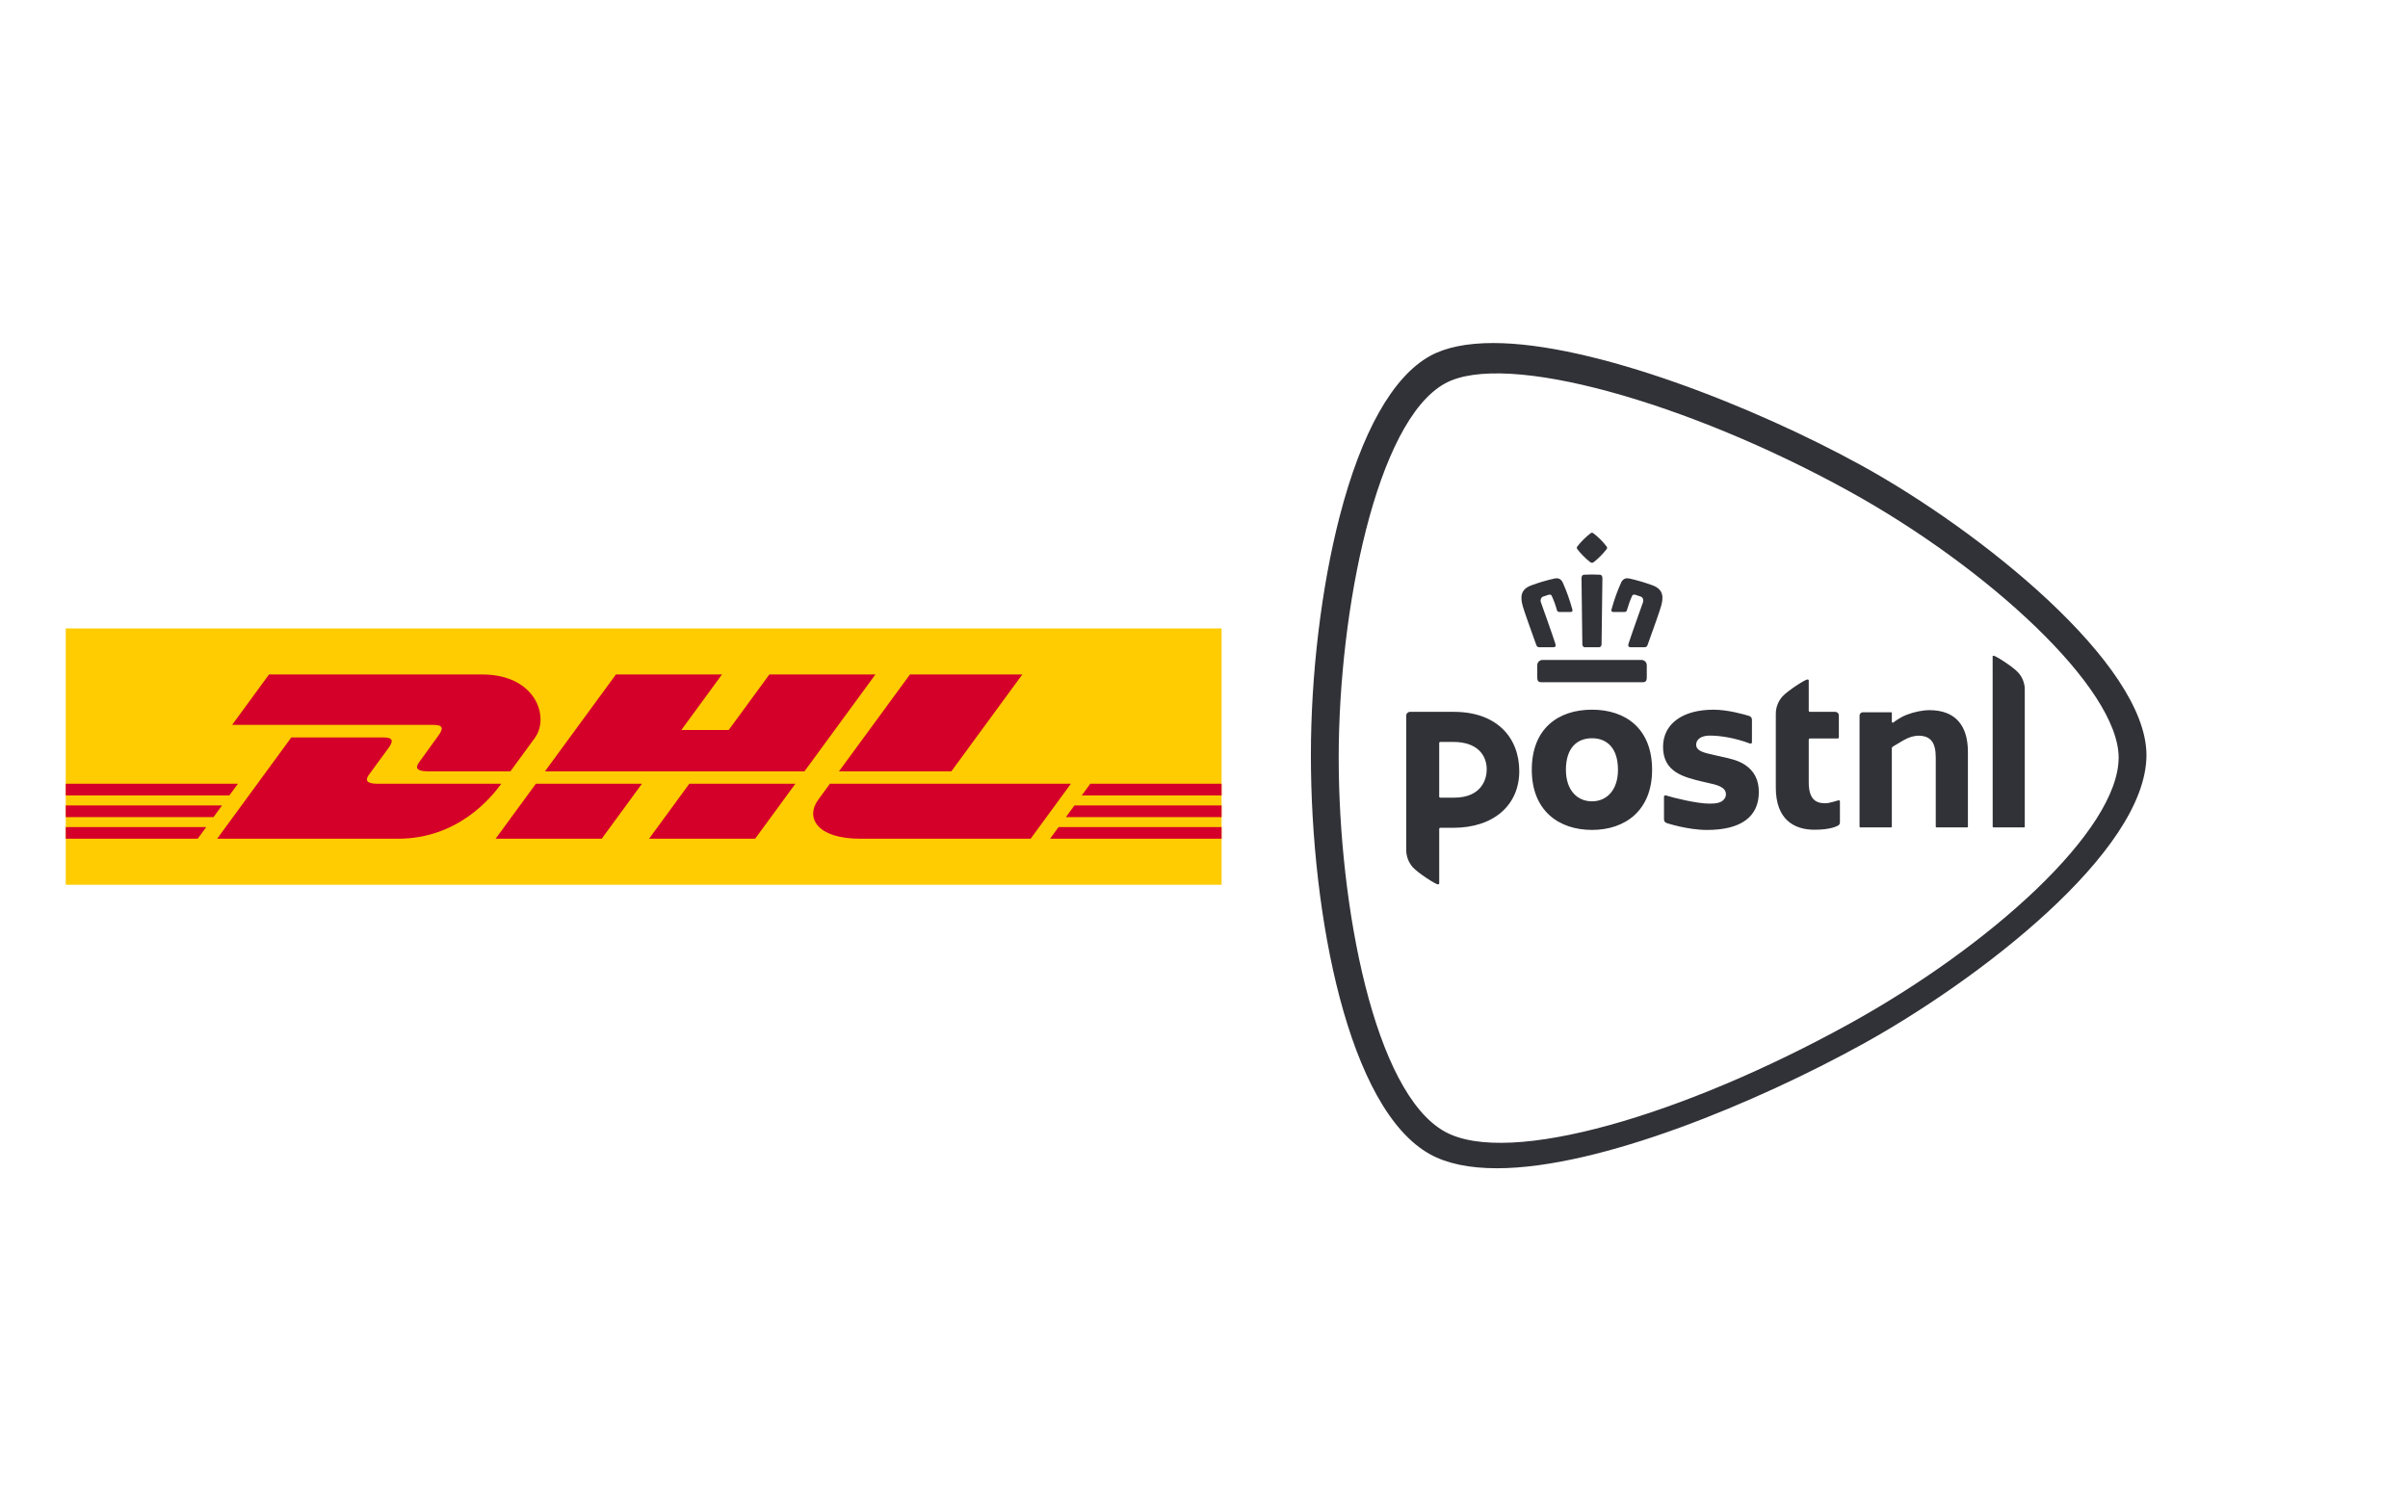<svg xmlns="http://www.w3.org/2000/svg" xmlns:xlink="http://www.w3.org/1999/xlink" width="1000" zoomAndPan="magnify" viewBox="0 0 750 471" height="628" preserveAspectRatio="xMidYMid meet" version="1.0"><defs><clipPath id="33c1811050"><path d="M 20.48 195.559 L 380.48 195.559 L 380.48 275.809 L 20.48 275.809 Z M 20.48 195.559 " clip-rule="nonzero"/></clipPath><clipPath id="00956a228f"><path d="M 20.48 210 L 380.48 210 L 380.48 262 L 20.48 262 Z M 20.48 210 " clip-rule="nonzero"/></clipPath><clipPath id="0876348655"><path d="M 408.293 106.766 L 668.543 106.766 L 668.543 364 L 408.293 364 Z M 408.293 106.766 " clip-rule="nonzero"/></clipPath></defs><g clip-path="url(#33c1811050)"><path fill="#fecc00" d="M 20.48 195.758 L 380.48 195.758 L 380.48 275.609 L 20.48 275.609 Z M 20.48 195.758 " fill-opacity="1" fill-rule="nonzero"/></g><g clip-path="url(#00956a228f)"><path fill="#d50029" d="M 136.555 229.121 C 134.98 231.262 132.348 234.984 130.746 237.16 C 129.934 238.266 128.465 240.273 133.336 240.273 L 158.969 240.273 C 158.969 240.273 163.102 234.621 166.566 229.898 C 171.277 223.469 166.973 210.098 150.129 210.098 L 83.793 210.098 L 72.293 225.805 L 134.98 225.805 C 138.145 225.805 138.102 227.012 136.555 229.121 Z M 117.723 244.145 C 112.852 244.145 114.32 242.137 115.133 241.031 C 116.734 238.855 119.41 235.172 120.984 233.031 C 122.531 230.922 122.574 229.711 119.406 229.711 L 90.734 229.711 L 67.637 261.266 L 123.969 261.266 C 142.574 261.266 152.934 248.547 156.125 244.148 Z M 154.367 261.266 L 187.414 261.266 L 199.941 244.145 L 166.898 244.148 C 166.891 244.145 154.367 261.266 154.367 261.266 Z M 239.633 210.098 L 226.957 227.402 L 212.207 227.402 L 224.875 210.098 L 191.84 210.098 L 169.738 240.273 L 250.566 240.273 L 272.664 210.098 Z M 202.16 261.266 L 235.195 261.266 L 247.73 244.148 L 214.695 244.148 C 214.684 244.145 202.16 261.266 202.16 261.266 Z M 20.48 250.898 L 20.48 254.535 L 66.504 254.535 L 69.164 250.898 Z M 74.109 244.145 L 20.48 244.145 L 20.48 247.777 L 71.445 247.777 Z M 20.48 261.266 L 61.574 261.266 L 64.223 257.648 L 20.48 257.648 Z M 331.984 254.531 L 380.48 254.531 L 380.48 250.898 L 334.648 250.898 Z M 327.059 261.266 L 380.48 261.266 L 380.48 257.648 L 329.703 257.648 Z M 339.586 244.145 L 336.93 247.781 L 380.48 247.781 L 380.48 244.145 Z M 296.316 240.273 L 318.418 210.098 L 283.426 210.098 C 283.414 210.098 261.312 240.273 261.312 240.273 Z M 258.477 244.145 C 258.477 244.145 256.062 247.465 254.891 249.062 C 250.742 254.695 254.41 261.266 267.949 261.266 L 321.004 261.266 L 333.539 244.148 L 258.477 244.148 Z M 258.477 244.145 " fill-opacity="1" fill-rule="nonzero"/></g><g clip-path="url(#0876348655)"><path fill="#313237" d="M 579.98 145.105 C 546.551 126.684 496.332 106.859 465.074 106.859 C 456.871 106.859 450.266 108.207 445.441 110.859 C 433.77 117.297 424.004 134.656 417.195 161.082 C 411.543 183.047 408.293 210.07 408.293 235.215 C 408.293 285.254 419.922 345.512 445.441 359.582 C 450.664 362.457 457.648 363.922 466.211 363.922 C 498.504 363.922 547.676 343.133 579.98 325.332 C 615.559 305.727 668.488 265.555 668.543 235.215 C 668.496 206.703 616.734 165.359 579.98 145.105 M 575.781 319.043 C 524.504 347.297 470.047 363.535 450.051 352.535 C 428.004 340.375 416.961 282.273 416.953 235.992 C 416.961 190.066 428.68 131.238 450.051 119.453 C 468.809 109.113 525.746 125.367 575.781 152.938 C 619.141 176.836 659.844 214.328 659.879 235.992 C 659.84 258.699 619.824 294.773 575.781 319.043 " fill-opacity="1" fill-rule="nonzero"/></g><path fill="#313237" d="M 600.941 221.219 C 598.828 221.219 596.246 221.75 593.824 222.668 C 592.711 223.09 591.074 224.016 590 224.844 L 589.707 225.07 C 589.684 225.078 589.605 225.117 589.543 225.117 C 589.457 225.117 589.387 225.09 589.328 225.031 C 589.27 224.973 589.238 224.902 589.238 224.82 L 589.238 222.102 C 589.234 221.953 589.16 221.879 589.008 221.879 L 580.219 221.879 C 580.082 221.879 579.949 221.902 579.824 221.953 C 579.695 222.004 579.582 222.078 579.484 222.172 C 579.387 222.27 579.312 222.379 579.258 222.504 C 579.203 222.633 579.176 222.762 579.176 222.898 L 579.176 257.523 C 579.176 257.641 579.277 257.738 579.402 257.738 L 589.004 257.738 C 589.125 257.738 589.23 257.641 589.23 257.523 L 589.23 233.078 C 589.23 232.898 589.375 232.68 589.492 232.605 C 589.938 232.336 591.223 231.551 592.844 230.609 C 594.469 229.68 596.121 229.176 597.477 229.176 C 601.285 229.176 602.914 231.215 602.914 236.004 L 602.914 257.527 C 602.914 257.641 603.012 257.742 603.129 257.742 L 612.711 257.742 C 612.84 257.742 612.93 257.652 612.93 257.527 L 612.93 234.246 C 612.93 225.723 608.789 221.219 600.941 221.219 M 628.613 209.523 C 626.887 207.617 621.539 204.258 620.934 204.258 C 620.68 204.258 620.629 204.316 620.629 204.504 L 620.641 257.523 C 620.641 257.641 620.734 257.738 620.852 257.738 L 630.418 257.738 C 630.559 257.738 630.633 257.664 630.637 257.523 L 630.637 214.801 C 630.637 213.828 630.461 212.887 630.113 211.977 C 629.766 211.066 629.266 210.25 628.613 209.523 M 495.84 221.07 C 485.453 221.07 477.094 226.828 477.094 239.801 C 477.094 252.477 485.453 258.527 495.84 258.527 C 506.191 258.527 514.566 252.477 514.566 239.801 C 514.562 226.84 506.191 221.07 495.84 221.07 M 495.84 249.621 C 491.203 249.621 487.723 246.094 487.723 239.805 C 487.723 232.961 491.203 229.969 495.84 229.969 C 500.461 229.969 503.938 232.961 503.938 239.805 C 503.938 246.094 500.461 249.621 495.84 249.621 M 572.715 249.297 C 572.367 249.297 570 250.223 568.488 250.223 C 565.277 250.223 563.355 248.711 563.355 243.625 L 563.355 230.391 C 563.355 230.199 563.508 230.043 563.703 230.043 L 572.383 230.043 C 572.48 230.043 572.562 230.012 572.633 229.941 C 572.699 229.875 572.734 229.789 572.73 229.695 L 572.734 229.695 L 572.73 222.879 C 572.73 222.73 572.699 222.586 572.641 222.449 C 572.586 222.309 572.504 222.188 572.395 222.082 C 572.289 221.973 572.168 221.891 572.027 221.836 C 571.891 221.777 571.746 221.746 571.594 221.746 L 563.703 221.746 C 563.609 221.75 563.527 221.715 563.457 221.648 C 563.391 221.582 563.355 221.5 563.355 221.402 L 563.355 212.031 C 563.355 211.746 563.23 211.66 562.93 211.66 C 562.23 211.66 556.828 215.129 555.152 216.969 C 554.492 217.707 553.984 218.535 553.633 219.461 C 553.277 220.383 553.098 221.34 553.098 222.328 L 553.098 245.352 C 553.098 255.344 558.867 258.465 565.078 258.465 C 568.633 258.465 571.043 257.945 572.477 257.172 C 572.871 256.957 573.066 256.621 573.066 256.172 L 573.066 249.648 C 573.066 249.551 573.031 249.469 572.961 249.398 C 572.895 249.332 572.809 249.297 572.715 249.297 M 452.82 221.746 L 439.16 221.746 C 439.008 221.746 438.859 221.773 438.715 221.832 C 438.574 221.891 438.449 221.973 438.34 222.078 C 438.227 222.188 438.145 222.312 438.086 222.453 C 438.023 222.598 437.992 222.742 437.992 222.898 L 437.992 264.812 C 437.996 265.805 438.176 266.758 438.527 267.684 C 438.883 268.605 439.391 269.438 440.051 270.176 C 441.738 272.023 447.137 275.484 447.84 275.484 C 448.141 275.484 448.262 275.402 448.262 275.113 L 448.262 258.223 C 448.262 258.023 448.41 257.867 448.613 257.867 L 452.605 257.867 C 465.414 257.867 473.195 250.645 473.195 240.219 C 473.191 229.805 466.242 221.746 452.82 221.746 M 452.82 248.484 L 448.605 248.484 C 448.508 248.484 448.426 248.453 448.359 248.383 C 448.293 248.316 448.258 248.234 448.258 248.137 L 448.258 231.469 C 448.258 231.277 448.41 231.117 448.605 231.117 L 452.613 231.117 C 460.188 231.117 463.059 235.273 463.059 239.707 C 463.059 242.219 461.844 248.484 452.82 248.484 M 543.453 238.223 C 541.332 236.832 538.746 236.266 536.242 235.727 C 535.797 235.621 534.133 235.25 533.758 235.164 C 530.703 234.488 528.289 233.949 528.289 231.969 C 528.289 230.262 529.941 229.145 532.484 229.145 C 535.707 229.145 540.18 229.793 545.066 231.621 C 545.309 231.711 545.648 231.566 545.664 231.238 L 545.664 224.16 C 545.66 223.902 545.582 223.668 545.426 223.461 C 545.27 223.25 545.07 223.109 544.82 223.031 C 543.113 222.492 538.031 221.074 533.734 221.074 C 528.957 221.074 524.973 222.137 522.227 224.172 C 519.445 226.199 517.977 229.133 517.977 232.656 C 517.977 240.613 524.5 242.121 530.664 243.578 C 531.613 243.801 531.465 243.766 531.824 243.84 C 534.641 244.457 537.559 245.102 537.559 247.418 C 537.559 248.117 537.301 248.68 536.773 249.211 C 535.984 249.992 534.773 250.34 532.453 250.34 C 528.52 250.34 521.141 248.504 518.859 247.781 C 518.809 247.766 518.758 247.754 518.707 247.754 C 518.59 247.75 518.488 247.789 518.402 247.871 C 518.316 247.953 518.273 248.055 518.273 248.172 L 518.273 255.266 C 518.27 255.516 518.344 255.742 518.488 255.945 C 518.633 256.148 518.824 256.289 519.059 256.371 C 519.109 256.395 525.574 258.535 531.672 258.535 C 542.34 258.535 547.809 254.359 547.809 246.75 C 547.809 242.926 546.375 240.148 543.453 238.223 M 495.234 175.07 C 495.449 175.227 495.641 175.309 495.828 175.309 L 495.84 175.309 C 496.066 175.297 496.262 175.219 496.434 175.07 C 497.898 173.91 499.207 172.594 500.355 171.121 C 500.543 170.867 500.699 170.559 500.359 170.191 C 499.164 168.633 497.781 167.262 496.215 166.082 C 496.039 165.973 495.938 165.949 495.832 165.949 C 495.734 165.949 495.641 165.973 495.465 166.082 C 493.895 167.266 492.504 168.637 491.301 170.191 C 490.922 170.613 491.203 170.949 491.316 171.121 C 492.461 172.594 493.77 173.91 495.234 175.07 M 478.797 207.195 L 478.797 211.082 C 478.797 212.086 479.164 212.512 480.012 212.512 L 511.68 212.512 C 512.539 212.512 512.91 212.086 512.91 211.082 L 512.91 207.195 C 512.906 206.984 512.863 206.777 512.777 206.582 C 512.695 206.383 512.578 206.211 512.426 206.059 C 512.273 205.906 512.098 205.793 511.902 205.707 C 511.703 205.625 511.496 205.582 511.285 205.582 L 480.414 205.582 C 480.199 205.586 479.996 205.629 479.797 205.711 C 479.602 205.793 479.43 205.91 479.277 206.062 C 479.125 206.211 479.008 206.387 478.926 206.582 C 478.84 206.777 478.797 206.984 478.797 207.195 M 493.66 201.629 L 498.008 201.629 C 498.77 201.629 498.824 200.766 498.824 200.754 C 498.824 200.586 499.051 182.523 499.09 180.07 C 499.09 179.887 499.031 179.48 498.785 179.223 C 498.633 179.082 498.449 179.012 498.242 179.02 C 497.438 178.977 496.633 178.953 495.824 178.957 C 494.715 178.957 493.773 178.996 493.426 179.02 C 493.215 179.012 493.035 179.082 492.887 179.227 C 492.629 179.48 492.578 179.887 492.578 180.07 C 492.613 182.523 492.836 200.586 492.84 200.754 C 492.844 200.785 492.898 201.629 493.66 201.629 M 514.75 182.352 C 513.594 181.93 512.461 181.547 511.387 181.227 C 510.012 180.797 508.699 180.496 507.551 180.223 L 507.523 180.219 C 507.301 180.168 507.078 180.137 506.852 180.133 C 505.699 180.133 505.164 180.941 504.945 181.43 C 503.691 184.199 502.793 186.719 501.918 189.863 C 501.848 190.125 501.859 190.312 501.969 190.441 C 502.062 190.566 502.238 190.637 502.492 190.637 L 505.891 190.637 C 506.344 190.637 506.602 190.477 506.699 190.156 C 507.258 188.266 507.652 187.156 508.371 185.555 C 508.457 185.395 508.652 185.227 508.988 185.227 C 509.098 185.227 509.203 185.242 509.336 185.281 L 511.07 185.852 C 511.723 186.09 511.961 186.965 511.738 187.582 C 511.703 187.68 508.242 197.352 507.211 200.535 C 507.098 200.914 507.113 201.203 507.242 201.383 C 507.359 201.539 507.586 201.625 507.91 201.625 L 512.113 201.625 C 512.648 201.625 512.957 201.441 513.105 201.043 C 513.254 200.629 513.477 200.02 513.73 199.305 C 514.953 195.914 516.988 190.238 517.402 188.695 C 518.082 186.16 518.223 183.652 514.75 182.352 M 478.547 201.043 C 478.695 201.441 479.016 201.629 479.555 201.629 L 483.754 201.629 C 484.074 201.629 484.301 201.543 484.418 201.383 C 484.547 201.203 484.559 200.914 484.438 200.535 C 483.414 197.352 479.957 187.68 479.918 187.582 C 479.695 186.965 479.938 186.094 480.586 185.852 L 482.332 185.281 C 482.441 185.246 482.555 185.23 482.668 185.227 C 483.012 185.227 483.207 185.395 483.285 185.559 C 483.996 187.148 484.414 188.266 484.961 190.16 C 485.059 190.477 485.316 190.641 485.762 190.641 L 489.164 190.641 C 489.422 190.641 489.602 190.57 489.695 190.445 C 489.797 190.312 489.805 190.125 489.73 189.863 C 488.859 186.723 487.957 184.199 486.719 181.43 C 486.5 180.941 485.965 180.133 484.805 180.133 C 484.594 180.133 484.367 180.168 484.141 180.223 L 484.113 180.227 C 482.945 180.5 481.641 180.801 480.273 181.227 C 479.195 181.551 478.062 181.934 476.914 182.355 C 473.43 183.652 473.574 186.16 474.25 188.699 C 474.66 190.246 476.699 195.914 477.918 199.309 C 478.188 200.023 478.398 200.629 478.547 201.043 " fill-opacity="1" fill-rule="nonzero"/></svg>